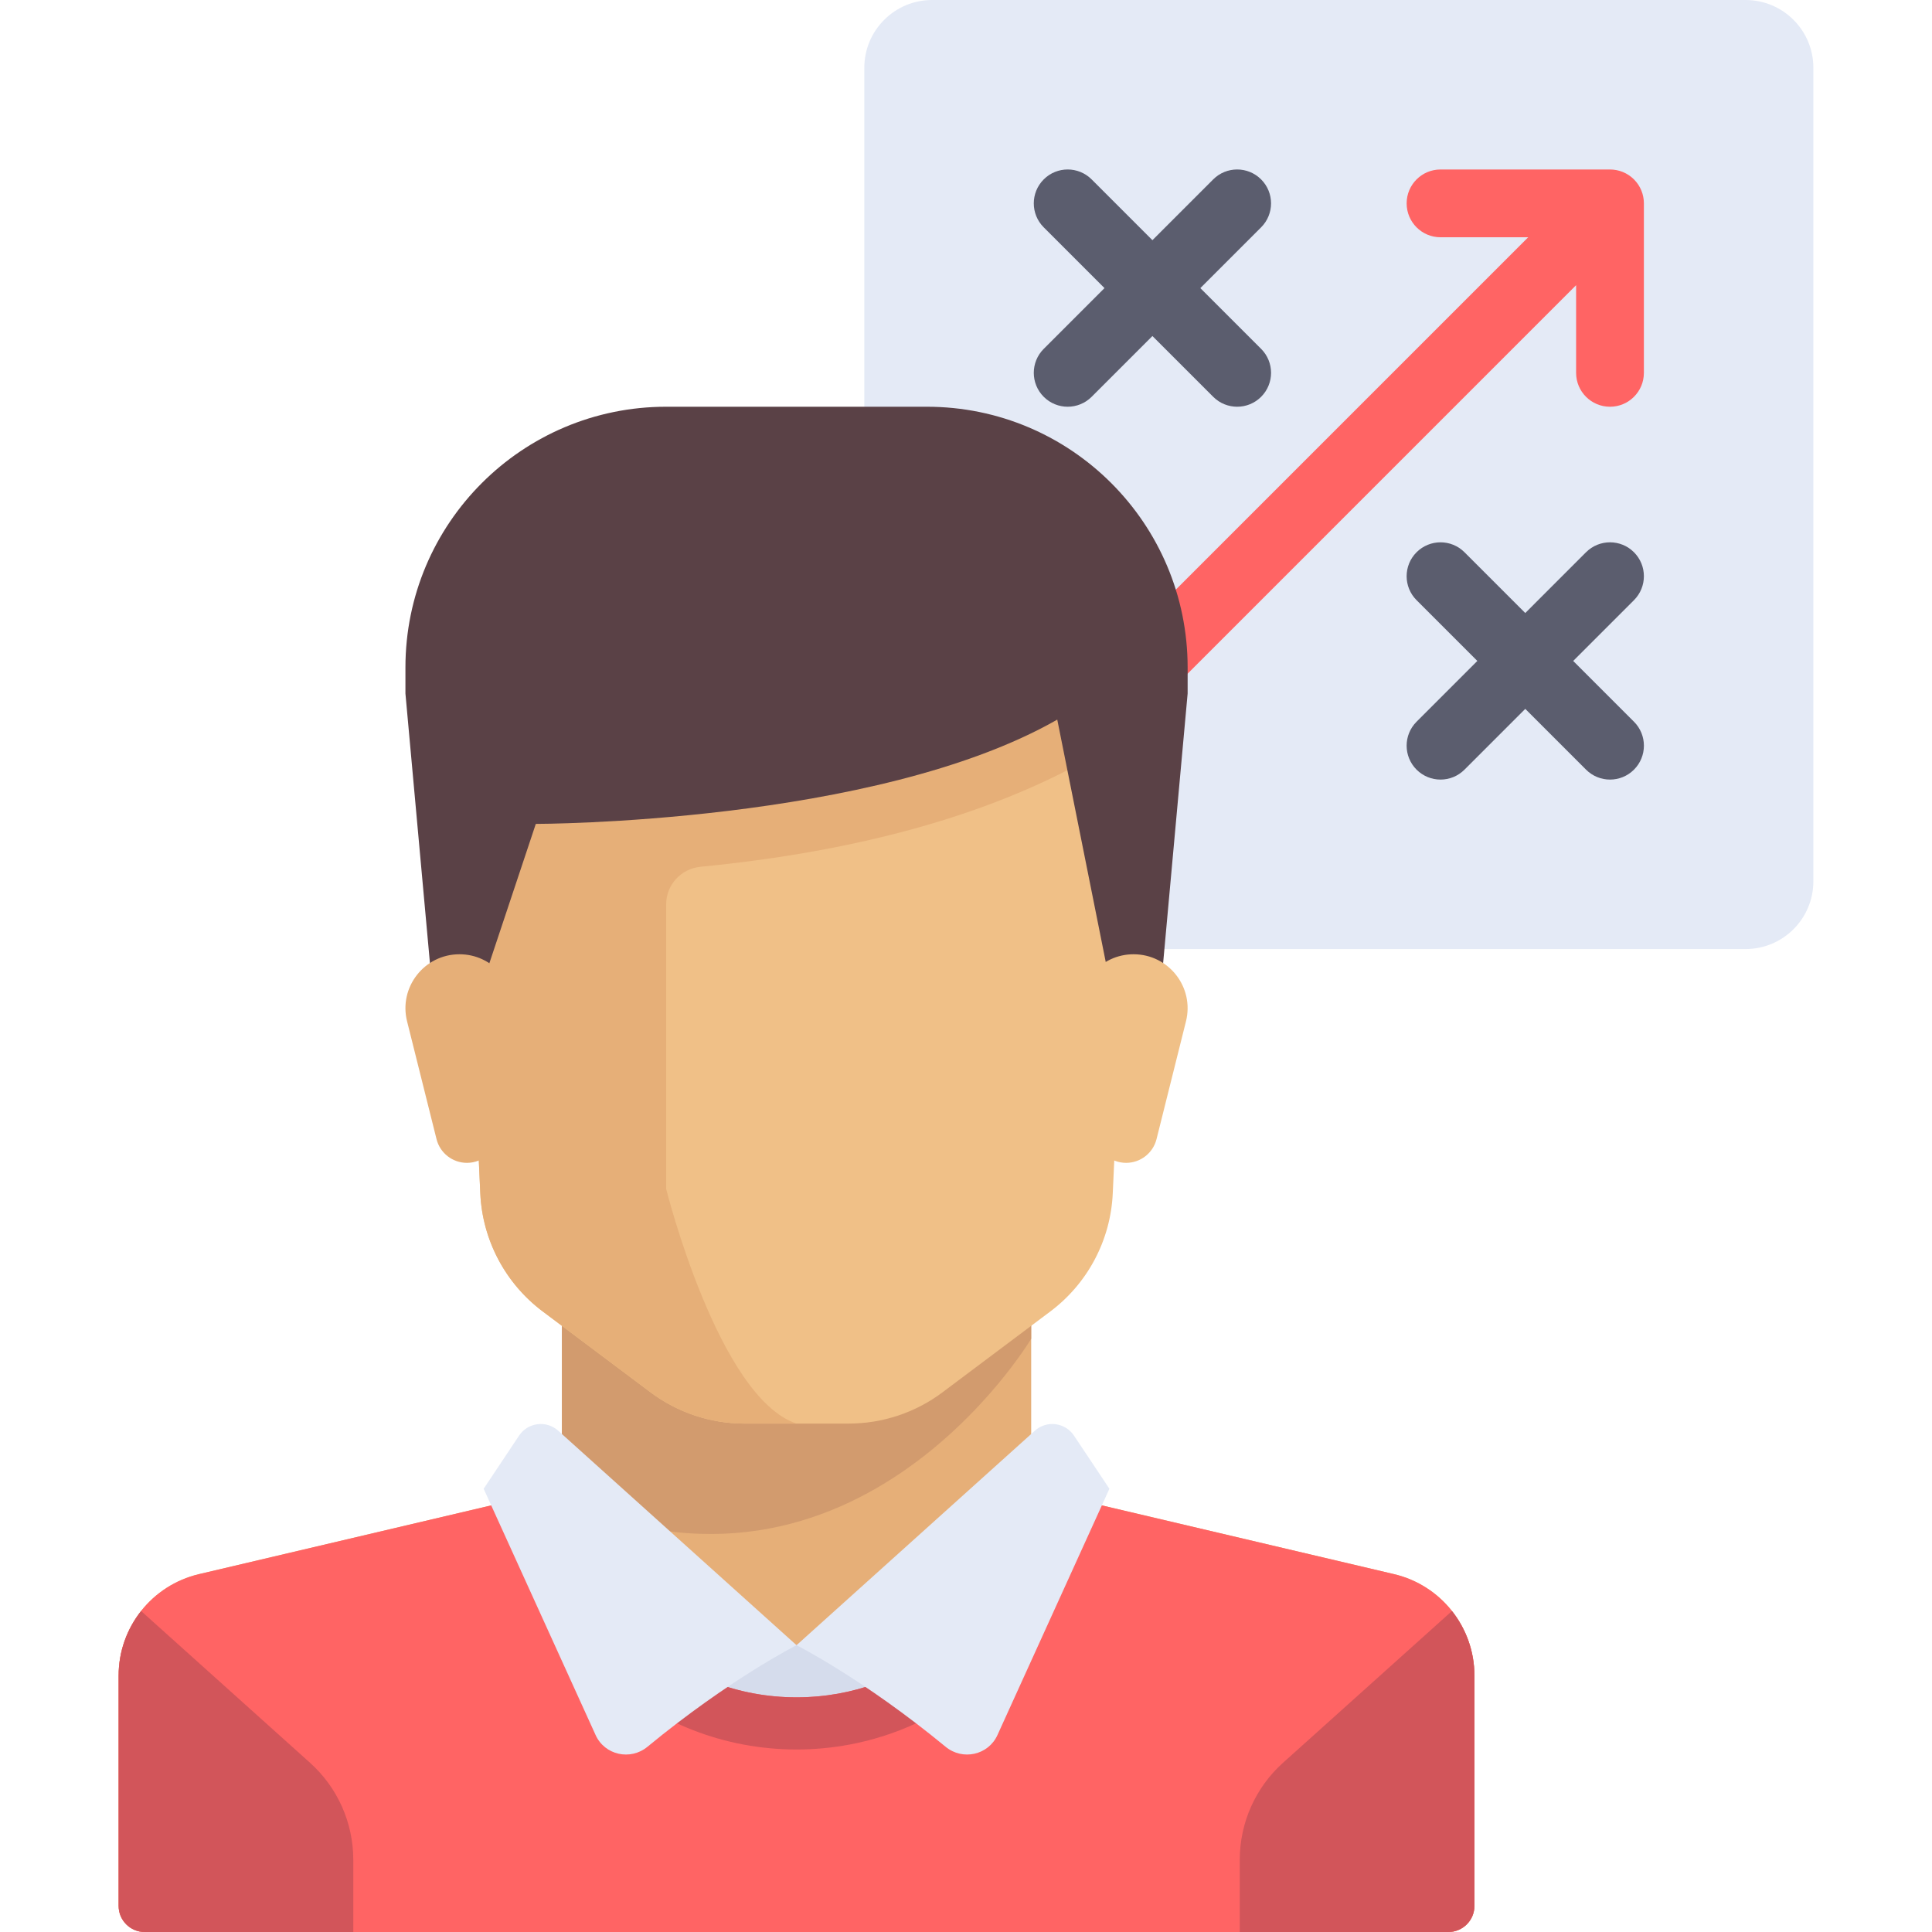 <?xml version="1.0" encoding="iso-8859-1"?>
<!-- Uploaded to: SVG Repo, www.svgrepo.com, Generator: SVG Repo Mixer Tools -->
<svg height="800px" width="800px" version="1.1" id="Layer_1" xmlns="http://www.w3.org/2000/svg" xmlns:xlink="http://www.w3.org/1999/xlink" 
	 viewBox="0 0 512.001 512.001" xml:space="preserve">
<path style="fill:#E4EAF6;" d="M462.597,251.509H247.018c-9.922,0-17.965-8.043-17.965-17.965V17.965
	C229.053,8.043,237.096,0,247.018,0h215.579c9.922,0,17.965,8.043,17.965,17.965v215.579
	C480.562,243.466,472.519,251.509,462.597,251.509z"/>
<path style="fill:#FF6464;" d="M435.605,53.009c-0.013-0.141-0.04-0.28-0.061-0.419c-0.021-0.149-0.039-0.299-0.068-0.447
	c-0.033-0.166-0.077-0.327-0.12-0.49c-0.03-0.12-0.056-0.24-0.092-0.359c-0.051-0.167-0.112-0.329-0.172-0.492
	c-0.04-0.111-0.076-0.225-0.122-0.335c-0.067-0.163-0.145-0.319-0.221-0.477c-0.051-0.106-0.098-0.212-0.153-0.317
	c-0.089-0.167-0.189-0.327-0.289-0.487c-0.054-0.088-0.103-0.177-0.161-0.264c-0.134-0.2-0.277-0.391-0.426-0.579
	c-0.033-0.042-0.062-0.085-0.095-0.127c-0.383-0.469-0.812-0.898-1.281-1.281c-0.042-0.034-0.085-0.062-0.126-0.094
	c-0.189-0.148-0.38-0.293-0.579-0.426c-0.09-0.06-0.183-0.11-0.274-0.166c-0.157-0.097-0.313-0.194-0.477-0.282
	c-0.108-0.057-0.218-0.104-0.327-0.157c-0.155-0.074-0.308-0.15-0.467-0.217c-0.113-0.047-0.23-0.084-0.345-0.126
	c-0.159-0.058-0.318-0.119-0.481-0.168c-0.121-0.037-0.245-0.063-0.368-0.094c-0.159-0.04-0.319-0.085-0.482-0.118
	c-0.149-0.029-0.299-0.047-0.449-0.068c-0.139-0.02-0.276-0.046-0.417-0.061c-0.295-0.03-0.591-0.046-0.886-0.046h-44.912
	c-4.961,0-8.982,4.017-8.982,8.982s4.022,8.982,8.982,8.982h23.228l-105.93,105.93c-3.509,3.509-3.509,9.194,0,12.702
	c1.755,1.755,4.052,2.632,6.351,2.632c2.298,0,4.597-0.877,6.351-2.632L417.685,75.58v23.228c0,4.965,4.022,8.982,8.982,8.982
	c4.961,0,8.982-4.017,8.982-8.982V53.895C435.65,53.599,435.634,53.303,435.605,53.009z"/>
<g>
	<path style="fill:#5B5D6E;" d="M318.105,76.351l16.106-16.106c3.509-3.509,3.509-9.194,0-12.702c-3.509-3.509-9.194-3.509-12.702,0
		L305.404,63.65l-16.106-16.106c-3.509-3.509-9.194-3.509-12.702,0c-3.509,3.509-3.509,9.194,0,12.702l16.106,16.104l-16.106,16.106
		c-3.509,3.509-3.509,9.194,0,12.702c1.755,1.754,4.053,2.631,6.352,2.631c2.298,0,4.597-0.877,6.351-2.632l16.106-16.104
		l16.106,16.106c1.754,1.754,4.052,2.631,6.351,2.631c2.298,0,4.597-0.877,6.351-2.632c3.509-3.509,3.509-9.194,0-12.702
		L318.105,76.351z"/>
	<path style="fill:#5B5D6E;" d="M416.912,175.158l16.106-16.106c3.509-3.509,3.509-9.194,0-12.702
		c-3.509-3.509-9.194-3.509-12.702,0l-16.104,16.107l-16.106-16.106c-3.509-3.509-9.194-3.509-12.702,0
		c-3.509,3.509-3.509,9.194,0,12.702l16.106,16.104l-16.106,16.106c-3.509,3.509-3.509,9.194,0,12.702
		c1.755,1.755,4.052,2.632,6.351,2.632s4.597-0.877,6.351-2.632l16.107-16.106l16.106,16.106c1.755,1.755,4.052,2.632,6.351,2.632
		c2.298,0,4.597-0.877,6.351-2.632c3.509-3.509,3.509-9.194,0-12.702L416.912,175.158z"/>
</g>
<path style="fill:#E6AF78;" d="M273.275,383.592V346.17H148.902v37.422c0,6.412-4.412,11.983-10.654,13.451l-85.501,20.117
	c-12.484,2.938-21.308,14.079-21.308,26.905v61.025c0,3.816,3.093,6.91,6.91,6.91h345.479c3.816,0,6.91-3.093,6.91-6.91v-61.025
	c0-12.826-8.823-23.966-21.309-26.904l-85.501-20.117C277.686,395.575,273.275,390.005,273.275,383.592z"/>
<path style="fill:#FF6464;" d="M369.429,417.161l-85.501-20.117c-1.291-0.303-2.479-0.82-3.59-1.445l-69.25,40.396l-66.55-42.35
	c-1.722,1.622-3.861,2.827-6.29,3.399l-85.501,20.117c-12.486,2.938-21.309,14.079-21.309,26.905v61.026
	c0,3.815,3.093,6.91,6.91,6.91h345.479c3.816,0,6.91-3.093,6.91-6.91v-61.026C390.737,431.24,381.914,420.099,369.429,417.161z"/>
<path style="fill:#D5DCEC;" d="M271.922,400.509l-60.834,35.486L149.67,396.91c4.492,29.93,30.237,52.904,61.419,52.904
	C241.014,449.813,265.987,428.669,271.922,400.509z"/>
<path style="fill:#D29B6E;" d="M148.902,383.592c0,4.638-2.329,8.812-5.969,11.335c81.974,41.068,130.341-40.14,130.341-40.14
	v-8.616H148.902V383.592z"/>
<path style="fill:#F0C087;" d="M121.264,183.795l6.022,132.467c0.563,12.376,6.63,23.851,16.54,31.284l28.57,21.428
	c7.176,5.382,15.905,8.292,24.875,8.292h27.638c8.97,0,17.699-2.909,24.875-8.292l28.57-21.428
	c9.911-7.433,15.978-18.908,16.54-31.284l6.021-132.467H121.264z"/>
<path style="fill:#E6AF78;" d="M121.264,183.795l6.02,132.465c0.563,12.376,6.63,23.851,16.54,31.285l28.57,21.428
	c7.176,5.382,15.905,8.292,24.875,8.292h13.82c-20.729-6.91-34.548-62.187-34.548-62.187v-75.412c0-5.195,3.962-9.465,9.133-9.966
	c38.704-3.749,82.438-13.468,115.239-36.403v-9.501H121.264V183.795z"/>
<path style="fill:#5A4146;" d="M107.444,176.885v6.91l6.91,76.005h13.82l13.82-41.457c0,0,89.825,0,138.192-27.638l13.82,69.095
	h13.82l6.91-76.005v-6.91c0-38.161-30.936-69.095-69.095-69.095h-69.095C138.38,107.789,107.444,138.725,107.444,176.885z"/>
<path style="fill:#F0C087;" d="M314.298,270.663l-7.804,31.213c-0.924,3.699-4.248,6.292-8.06,6.292l0,0
	c-4.189,0-7.723-3.119-8.243-7.277l-3.99-31.924c-1.067-8.537,5.589-16.076,14.192-16.076h0.027
	C309.727,252.891,316.555,261.635,314.298,270.663z"/>
<path style="fill:#E6AF78;" d="M107.879,270.663l7.804,31.213c0.924,3.699,4.248,6.292,8.06,6.292l0,0
	c4.189,0,7.723-3.119,8.243-7.277l3.99-31.924c1.067-8.537-5.589-16.076-14.192-16.076h-0.027
	C112.45,252.891,105.622,261.635,107.879,270.663z"/>
<g>
	<path style="fill:#D2555A;" d="M82.164,467.157l-44.774-40.22c-3.751,4.751-5.951,10.728-5.951,17.128v61.026
		c0,3.816,3.093,6.91,6.91,6.91h55.277V492.86C93.626,483.053,89.459,473.709,82.164,467.157z"/>
	<path style="fill:#D2555A;" d="M340.012,467.157l44.774-40.22c3.752,4.751,5.952,10.728,5.952,17.128v61.026
		c0,3.816-3.093,6.91-6.91,6.91h-55.277V492.86C328.551,483.053,332.717,473.709,340.012,467.157z"/>
	<path style="fill:#D2555A;" d="M211.088,463.633c38.516,0,70.355-28.822,75.271-66.018l-2.431-0.572
		c-1.291-0.303-2.479-0.82-3.59-1.445l-8.424,4.915c-5.953,28.124-30.956,49.301-60.826,49.301
		c-31.125,0-56.908-23.013-61.415-52.901l-5.135-3.267c-1.722,1.622-3.861,2.827-6.29,3.399l-2.431,0.572
		C140.733,434.81,172.573,463.633,211.088,463.633z"/>
</g>
<g>
	<path style="fill:#E4EAF6;" d="M147.932,379.154l63.157,56.841c0,0-17.688,8.929-39.515,26.925
		c-4.502,3.712-11.313,2.209-13.729-3.105l-29.672-65.279l9.387-14.08C139.897,376.951,144.8,376.336,147.932,379.154z"/>
	<path style="fill:#E4EAF6;" d="M274.245,379.154l-63.157,56.841c0,0,17.688,8.929,39.515,26.925
		c4.502,3.712,11.313,2.209,13.729-3.105l29.672-65.279l-9.387-14.08C282.28,376.951,277.377,376.336,274.245,379.154z"/>
</g>
</svg>
